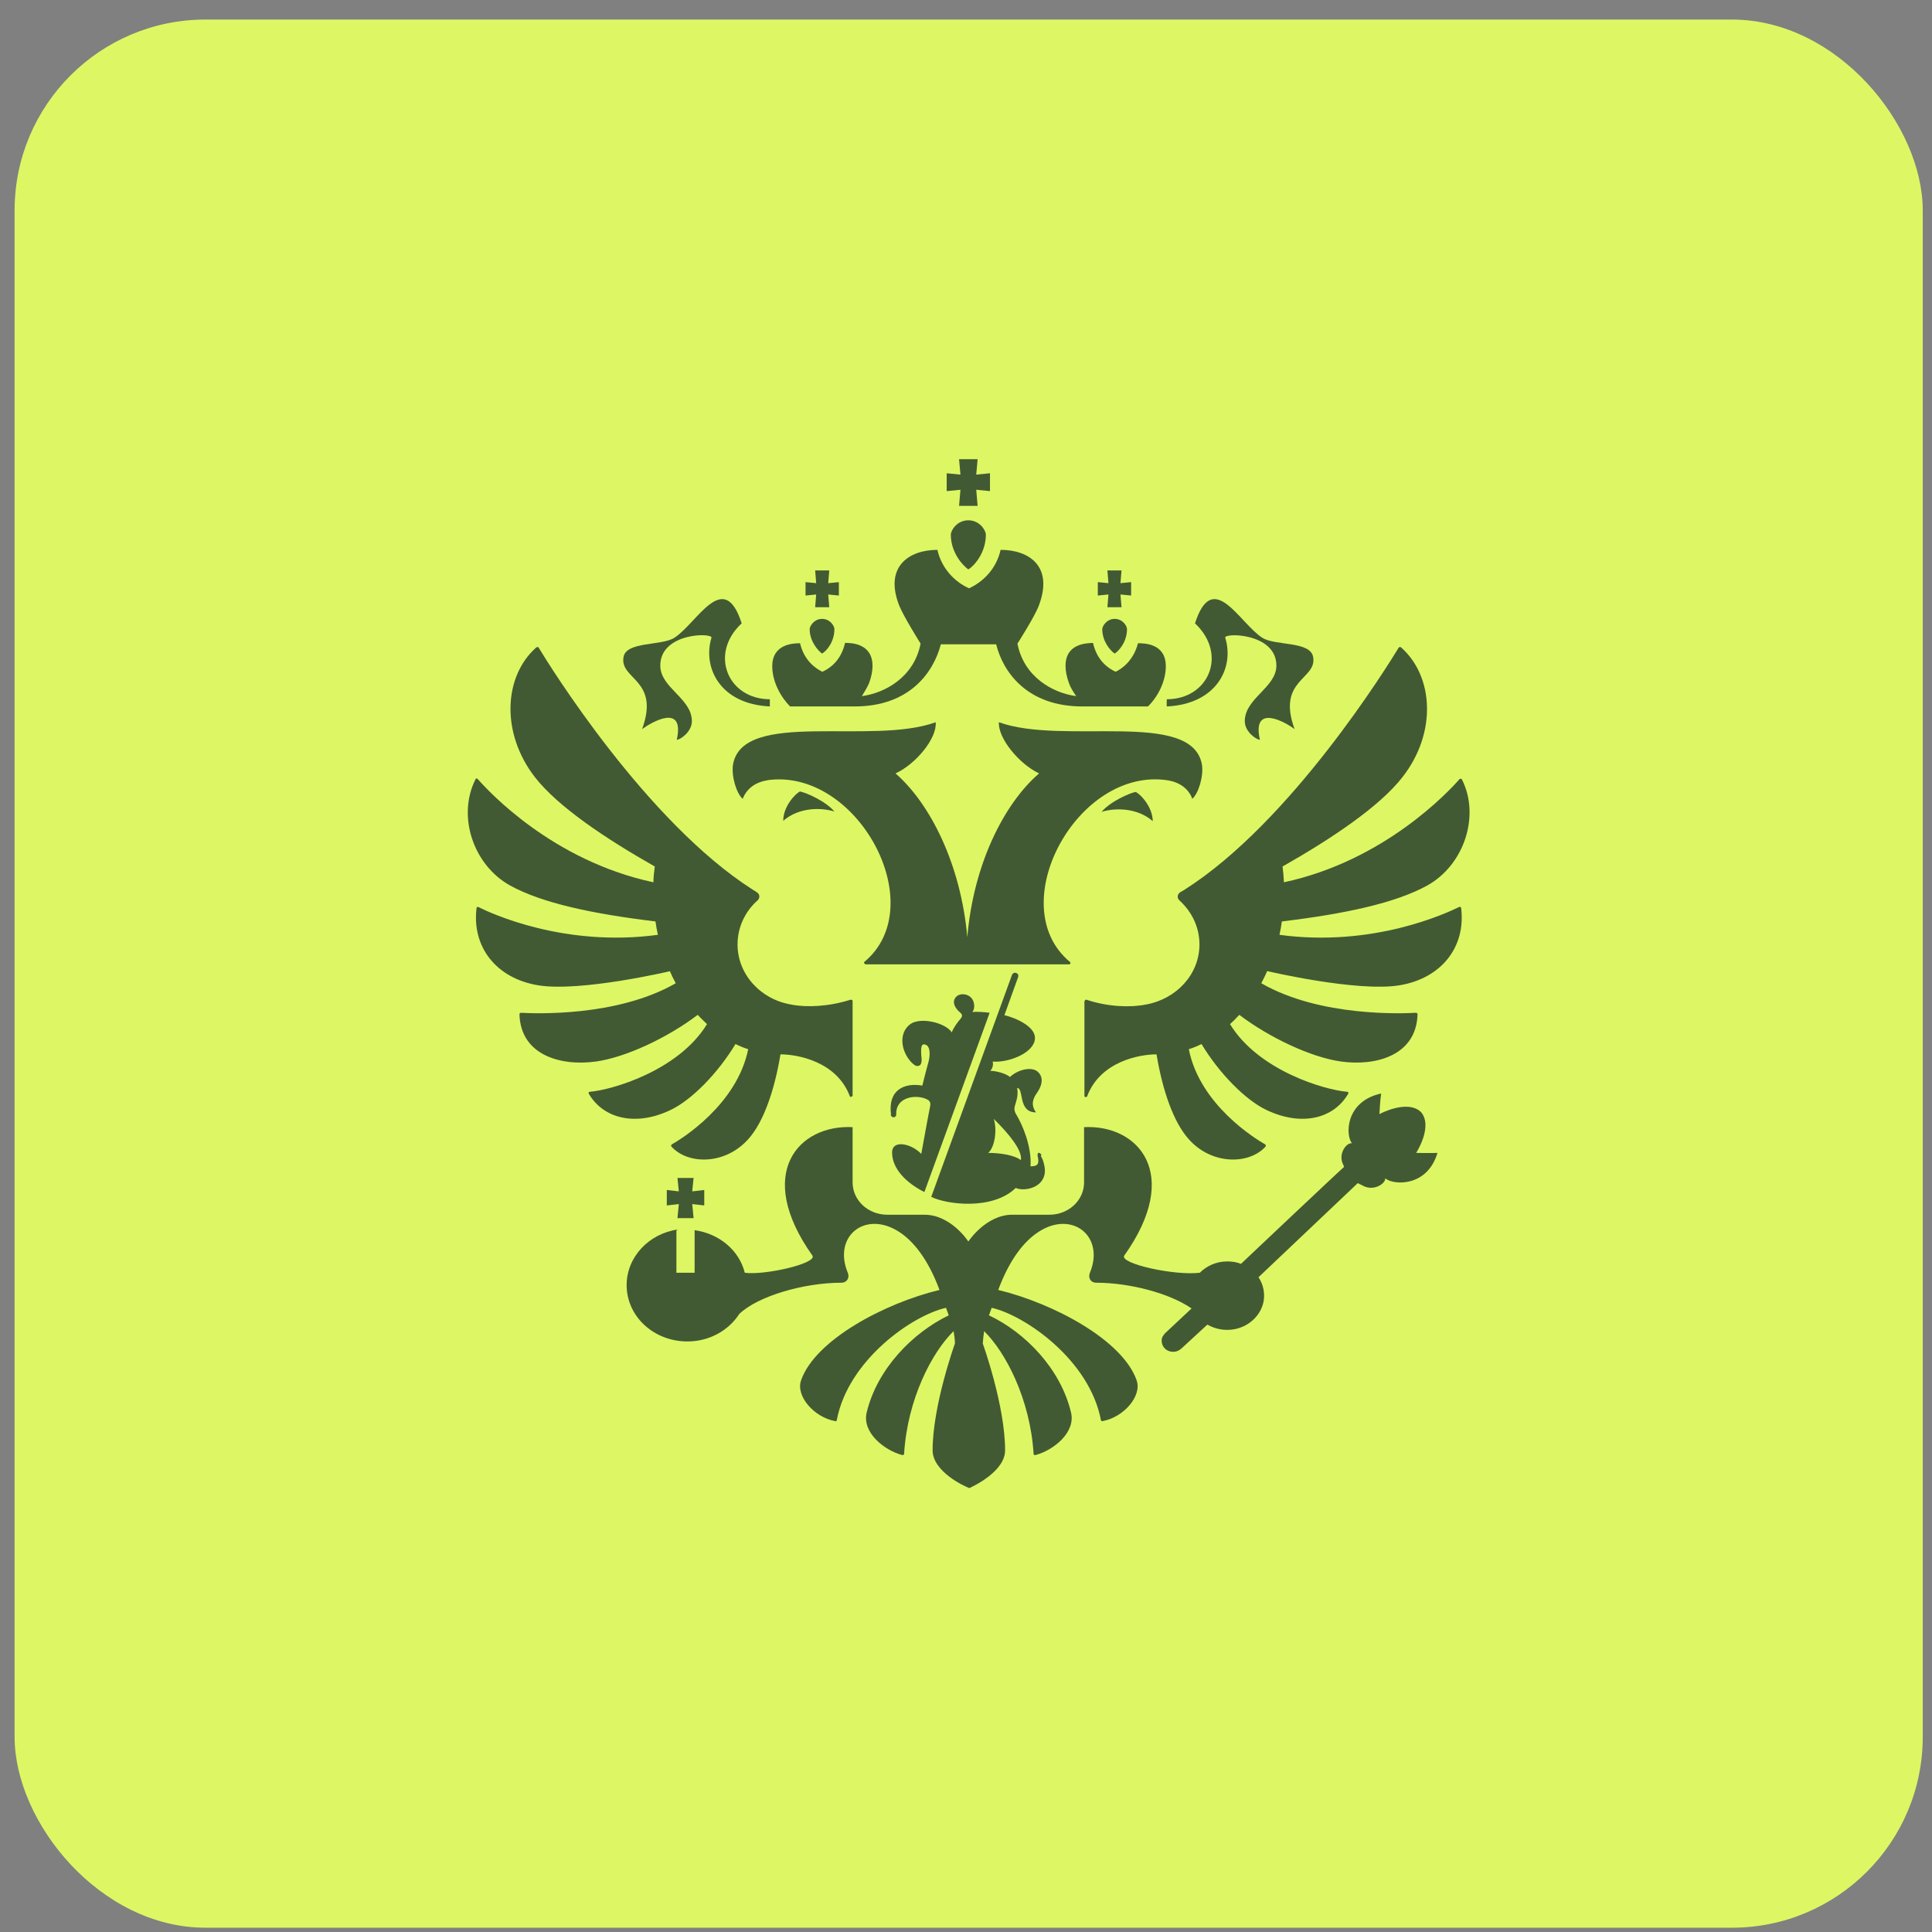 <?xml version="1.0" encoding="UTF-8"?> <svg xmlns="http://www.w3.org/2000/svg" width="81" height="81" viewBox="0 0 81 81" fill="none"><rect x="0" y="0" width="81" height="81" fill="#808080" stroke="none"/><rect x="0.612" y="0.82" width="80" height="80" rx="8" fill="#DCF763"></rect><path d="M48.33 34.427C47.667 33.851 46.732 33.866 46.184 34.038C46.544 33.606 47.365 33.247 47.61 33.203C47.797 33.275 48.33 33.822 48.33 34.442" fill="#00171F" fill-opacity="0.7"></path><path d="M32.175 32.714C31.426 32.829 31.196 33.333 31.138 33.491C30.879 33.275 30.649 32.527 30.735 32.037C31.167 29.733 36.538 31.26 39.23 30.28C39.288 30.957 38.395 32.037 37.545 32.426C38.985 33.678 40.281 36.213 40.555 39.294C40.814 36.213 42.11 33.678 43.564 32.426C42.715 32.023 41.836 30.943 41.879 30.28C44.586 31.26 49.942 29.733 50.389 32.037C50.475 32.527 50.245 33.275 49.986 33.491C49.942 33.333 49.698 32.829 48.949 32.714C45.162 32.138 42.009 37.969 44.86 40.331C44.903 40.374 44.874 40.431 44.817 40.431L36.278 40.431C36.278 40.431 36.192 40.359 36.235 40.331C39.086 37.969 35.933 32.152 32.146 32.714" fill="#00171F" fill-opacity="0.7"></path><path d="M37.358 46.738C37.214 45.687 37.92 45.384 38.669 45.514C38.755 45.154 38.841 44.837 38.928 44.52C39 44.261 39.029 43.786 38.726 43.786C38.568 43.786 38.625 44.232 38.64 44.42C38.64 44.592 38.596 44.693 38.453 44.693C38.366 44.693 38.265 44.592 38.193 44.52C37.761 44.045 37.675 43.297 38.165 42.937C38.582 42.634 39.619 42.865 39.907 43.282C39.95 43.124 40.152 42.85 40.252 42.735C40.353 42.62 40.367 42.548 40.252 42.447C40.195 42.404 39.993 42.217 39.993 42.015C39.993 41.9 40.08 41.684 40.367 41.684C40.598 41.684 40.843 41.842 40.843 42.188C40.843 42.26 40.828 42.346 40.771 42.433C40.915 42.404 41.303 42.433 41.491 42.462L38.755 49.977C37.977 49.589 37.401 48.984 37.401 48.322C37.401 47.76 38.222 47.947 38.625 48.379C38.755 47.674 38.87 47.011 39 46.363C39.029 46.176 38.942 46.119 38.798 46.061C38.309 45.874 37.545 46.032 37.574 46.723C37.574 46.882 37.358 46.882 37.344 46.723" fill="#00171F" fill-opacity="0.7"></path><path d="M29.828 26.739C29.9 26.523 27.683 26.508 27.683 27.905C27.683 28.841 29.007 29.273 29.007 30.237C29.007 30.684 28.518 31.015 28.374 31.015C28.719 29.46 27.308 30.28 26.92 30.569C27.683 28.481 25.969 28.495 26.142 27.545C26.257 26.883 27.74 27.084 28.273 26.739C29.223 26.134 30.346 23.801 31.095 26.134C29.713 27.415 30.519 29.316 32.276 29.316C32.276 29.316 32.276 29.589 32.276 29.618C30.174 29.517 29.454 27.977 29.828 26.739Z" fill="#00171F" fill-opacity="0.7"></path><path d="M33.557 33.189C33.802 33.232 34.623 33.592 34.983 34.024C34.435 33.851 33.5 33.837 32.837 34.413C32.837 33.794 33.37 33.247 33.557 33.175" fill="#00171F" fill-opacity="0.7"></path><path d="M41.663 46.91C41.807 47.343 41.721 48.077 41.433 48.336C41.922 48.336 42.513 48.422 42.801 48.638C42.873 48.25 42.34 47.573 41.663 46.91ZM43.636 48.465C43.751 48.638 43.809 48.941 43.809 49.07C43.809 49.819 42.916 49.963 42.585 49.805C41.606 50.755 39.676 50.496 39.043 50.179L42.426 40.878C42.498 40.705 42.743 40.791 42.686 40.964L42.11 42.562C42.599 42.677 43.391 43.037 43.391 43.513C43.391 44.146 42.268 44.564 41.62 44.506C41.649 44.65 41.62 44.78 41.519 44.895C41.75 44.895 42.196 45.01 42.34 45.154C42.686 44.837 43.218 44.722 43.478 44.909C43.737 45.111 43.737 45.442 43.478 45.816C43.29 46.075 43.218 46.335 43.434 46.637C42.657 46.637 42.945 45.615 42.642 45.615C42.686 45.816 42.657 46.032 42.571 46.291C42.513 46.464 42.513 46.579 42.614 46.738C42.858 47.141 43.262 48.062 43.204 48.898C43.463 48.898 43.593 48.84 43.506 48.48C43.478 48.35 43.55 48.25 43.665 48.422" fill="#00171F" fill-opacity="0.7"></path><path d="M20.052 38.027C20.57 38.286 23.651 39.726 27.582 39.193C27.539 39.006 27.51 38.819 27.481 38.632C24.861 38.315 22.73 37.868 21.376 37.12C19.836 36.256 19.159 34.211 19.936 32.671C19.951 32.627 20.008 32.627 20.037 32.671C20.469 33.16 23.147 36.083 27.395 36.99C27.395 36.774 27.424 36.558 27.452 36.328C25.393 35.161 23.392 33.822 22.427 32.584C20.988 30.727 21.117 28.351 22.485 27.142C22.485 27.142 22.514 27.127 22.543 27.127C22.557 27.127 22.571 27.127 22.586 27.156C23.018 27.876 27.092 34.456 31.57 37.307C31.628 37.336 31.685 37.379 31.729 37.408C31.858 37.48 31.873 37.652 31.757 37.753C31.239 38.214 30.922 38.876 30.922 39.596C30.922 40.849 31.887 41.9 33.168 42.116C33.816 42.245 34.752 42.202 35.659 41.914C35.703 41.914 35.746 41.914 35.746 41.972L35.746 45.946C35.746 45.946 35.645 46.032 35.63 45.96C35.083 44.506 33.442 44.204 32.722 44.204C32.463 45.759 32.002 47.04 31.397 47.731C30.418 48.854 28.834 48.84 28.143 48.062C28.143 48.062 28.129 48.034 28.143 48.019C28.143 48.005 28.143 47.99 28.172 47.976C28.575 47.746 30.893 46.32 31.369 43.988C31.181 43.93 31.009 43.858 30.836 43.772C30.087 45.01 28.993 46.119 28.115 46.536C26.646 47.242 25.293 46.896 24.688 45.859C24.659 45.816 24.688 45.773 24.731 45.773C25.638 45.701 28.446 44.895 29.641 42.937C29.511 42.807 29.367 42.677 29.252 42.548C27.999 43.498 26.243 44.333 24.976 44.506C23.493 44.708 21.823 44.232 21.779 42.519C21.779 42.49 21.808 42.462 21.851 42.462C22.37 42.49 25.854 42.649 28.331 41.223C28.244 41.065 28.158 40.892 28.086 40.719C28.086 40.719 24.342 41.598 22.571 41.31C20.8 41.022 19.778 39.697 19.98 38.07C19.98 38.027 20.037 38.012 20.066 38.027" fill="#00171F" fill-opacity="0.7"></path><path d="M53.124 40.719C53.052 40.892 52.966 41.05 52.88 41.223C55.356 42.649 58.84 42.49 59.359 42.462C59.402 42.462 59.431 42.49 59.431 42.519C59.388 44.233 57.718 44.708 56.234 44.506C54.967 44.333 53.211 43.498 51.958 42.548C51.829 42.692 51.699 42.821 51.569 42.937C52.764 44.895 55.558 45.701 56.479 45.773C56.522 45.773 56.551 45.816 56.522 45.859C55.918 46.896 54.579 47.242 53.096 46.536C52.217 46.119 51.123 45.01 50.374 43.772C50.202 43.858 50.029 43.93 49.842 43.988C50.302 46.32 52.635 47.746 53.038 47.976C53.052 47.976 53.067 48.005 53.067 48.019C53.067 48.034 53.067 48.048 53.067 48.062C52.376 48.84 50.778 48.854 49.813 47.731C49.208 47.04 48.747 45.759 48.488 44.204C47.768 44.204 46.127 44.506 45.58 45.96C45.551 46.018 45.465 46.003 45.465 45.946L45.465 41.972C45.465 41.972 45.508 41.9 45.551 41.914C46.458 42.217 47.394 42.245 48.042 42.116C49.323 41.886 50.288 40.849 50.288 39.596C50.288 38.876 49.971 38.228 49.453 37.753C49.338 37.652 49.352 37.494 49.482 37.408C49.539 37.379 49.597 37.336 49.654 37.307C54.132 34.47 58.193 27.89 58.639 27.156C58.653 27.127 58.711 27.113 58.74 27.142C60.108 28.351 60.252 30.727 58.797 32.584C57.847 33.808 55.831 35.161 53.772 36.328C53.801 36.544 53.816 36.76 53.83 36.99C58.063 36.083 60.755 33.16 61.187 32.671C61.216 32.642 61.274 32.642 61.288 32.671C62.066 34.197 61.389 36.256 59.848 37.12C58.495 37.868 56.364 38.315 53.743 38.632C53.715 38.819 53.686 39.006 53.643 39.193C57.574 39.726 60.64 38.286 61.173 38.027C61.216 38.012 61.259 38.027 61.259 38.07C61.461 39.711 60.424 41.022 58.668 41.31C56.897 41.598 53.153 40.719 53.153 40.719" fill="#00171F" fill-opacity="0.7"></path><path d="M54.276 30.569C53.902 30.28 52.477 29.474 52.822 31.015C52.678 31.015 52.188 30.684 52.188 30.237C52.188 29.273 53.513 28.826 53.513 27.905C53.513 26.523 51.296 26.523 51.368 26.739C51.757 27.977 51.022 29.517 48.92 29.618C48.906 29.589 48.92 29.316 48.92 29.316C50.677 29.316 51.483 27.43 50.101 26.134C50.849 23.801 51.972 26.134 52.923 26.739C53.456 27.084 54.939 26.868 55.054 27.545C55.227 28.495 53.513 28.481 54.276 30.569Z" fill="#00171F" fill-opacity="0.7"></path><path d="M34.983 26.379C34.983 26.911 34.651 27.3 34.464 27.401C34.306 27.286 33.946 26.897 33.946 26.379C33.946 26.249 34.133 25.947 34.464 25.947C34.795 25.947 34.983 26.235 34.983 26.379Z" fill="#00171F" fill-opacity="0.7"></path><path d="M41.505 20.59L40.929 20.533L40.987 21.21L40.209 21.21L40.267 20.533L39.691 20.59L39.691 19.842L40.267 19.899L40.209 19.252L40.987 19.252L40.929 19.899L41.505 19.842L41.505 20.59Z" fill="#00171F" fill-opacity="0.7"></path><path d="M41.332 22.419C41.332 23.168 40.857 23.715 40.598 23.873C40.367 23.715 39.864 23.168 39.864 22.419C39.864 22.232 40.123 21.814 40.598 21.814C41.073 21.814 41.332 22.232 41.332 22.419Z" fill="#00171F" fill-opacity="0.7"></path><path d="M45.378 29.618C43.103 29.618 42.066 28.222 41.764 27.012L39.446 27.012C39.129 28.222 38.107 29.618 35.832 29.618L33.125 29.618C32.751 29.244 32.377 28.596 32.377 27.934C32.377 26.983 33.284 26.969 33.543 26.969C33.715 27.703 34.205 28.034 34.479 28.164C34.767 28.034 35.256 27.718 35.429 26.954C35.688 26.954 36.581 26.969 36.581 27.919C36.581 28.121 36.538 28.366 36.437 28.639C36.379 28.783 36.25 28.999 36.134 29.186C37.099 29.057 38.323 28.394 38.596 26.983C38.596 26.983 37.891 25.86 37.704 25.399C37.056 23.758 38.107 23.053 39.302 23.053C39.475 23.83 40.022 24.392 40.627 24.665C41.231 24.392 41.779 23.83 41.951 23.053C43.146 23.053 44.183 23.744 43.55 25.399C43.377 25.86 42.657 26.983 42.657 26.983C42.93 28.394 44.154 29.057 45.119 29.186C44.989 28.999 44.86 28.783 44.817 28.639C44.716 28.366 44.673 28.121 44.673 27.919C44.673 26.969 45.565 26.969 45.825 26.954C45.997 27.718 46.487 28.034 46.775 28.164C47.048 28.034 47.523 27.689 47.711 26.969C47.97 26.969 48.877 26.969 48.877 27.934C48.877 28.596 48.517 29.244 48.128 29.618L45.421 29.618" fill="#00171F" fill-opacity="0.7"></path><path d="M33.773 24.406L34.219 24.449L34.176 23.916L34.767 23.916L34.723 24.449L35.17 24.406L35.17 24.968L34.723 24.924L34.767 25.457L34.176 25.457L34.219 24.924L33.773 24.968L33.773 24.406Z" fill="#00171F" fill-opacity="0.7"></path><path d="M46.429 23.916L47.02 23.916L46.976 24.449L47.423 24.406L47.423 24.968L46.976 24.924L47.02 25.457L46.429 25.457L46.472 24.924L46.026 24.968L46.026 24.406L46.472 24.449L46.429 23.916Z" fill="#00171F" fill-opacity="0.7"></path><path d="M47.25 26.379C47.25 26.911 46.904 27.3 46.732 27.401C46.559 27.286 46.213 26.897 46.213 26.379C46.213 26.249 46.4 25.947 46.732 25.947C47.063 25.947 47.25 26.235 47.25 26.379Z" fill="#00171F" fill-opacity="0.7"></path><path d="M29.526 50.539L29.022 50.481L29.079 51.072L28.403 51.072L28.46 50.481L27.956 50.539L27.956 49.891L28.46 49.949L28.403 49.387L29.079 49.387L29.022 49.949L29.526 49.891L29.526 50.539Z" fill="#00171F" fill-opacity="0.7"></path><path d="M28.359 51.59L28.359 53.361L29.122 53.361L29.122 51.576C30.159 51.72 30.994 52.425 31.225 53.361C32.045 53.476 34.277 52.972 34.061 52.641C31.613 49.185 33.485 47.141 35.746 47.256L35.746 49.574C35.746 50.323 36.394 50.928 37.2 50.928L38.755 50.928C39.878 50.928 40.598 52.051 40.598 52.051C40.598 52.051 41.332 50.928 42.441 50.928L43.996 50.928C44.802 50.928 45.45 50.323 45.45 49.574L45.45 47.256C47.711 47.141 49.582 49.2 47.135 52.641C46.919 52.972 49.222 53.49 50.302 53.361C50.59 53.073 50.993 52.886 51.454 52.886C51.656 52.886 51.843 52.915 52.03 52.987C52.03 52.987 56.278 48.969 56.35 48.926L56.321 48.84C56.076 48.394 56.45 47.89 56.681 47.933C56.407 47.602 56.393 46.176 57.905 45.845C57.861 46.133 57.833 46.709 57.833 46.709C57.833 46.709 58.999 46.075 59.575 46.623C60.093 47.227 59.373 48.336 59.373 48.336C59.373 48.336 59.964 48.35 60.266 48.336C59.834 49.79 58.394 49.689 58.077 49.401C58.092 49.632 57.574 49.963 57.127 49.704L56.925 49.603L52.764 53.548C52.952 53.836 53.038 54.182 52.98 54.542C52.88 55.117 52.404 55.593 51.785 55.722C51.353 55.809 50.95 55.722 50.619 55.535L49.525 56.543C49.424 56.629 49.294 56.687 49.151 56.673C48.877 56.658 48.69 56.442 48.704 56.183C48.704 56.068 48.776 55.981 48.848 55.895C48.862 55.881 49.957 54.858 49.957 54.858C49.05 54.225 47.365 53.779 45.968 53.779C45.724 53.779 45.608 53.577 45.695 53.361C46.328 51.835 44.961 50.74 43.564 51.633C42.945 52.022 42.326 52.799 41.851 54.081C44.169 54.642 47.063 56.183 47.653 57.868C47.883 58.516 47.135 59.408 46.228 59.581C46.213 59.581 46.199 59.581 46.184 59.581C46.184 59.581 46.156 59.552 46.156 59.538C45.681 57.018 42.974 55.146 41.577 54.83C41.505 55.017 41.534 54.959 41.462 55.146C42.988 55.866 44.471 57.392 44.903 59.221C45.105 60.056 44.169 60.805 43.406 61.006C43.362 61.006 43.334 60.992 43.334 60.949C43.19 58.66 42.167 56.701 41.26 55.809C41.231 55.981 41.217 56.154 41.203 56.327C41.203 56.327 42.139 58.919 42.139 60.805C42.139 61.683 40.828 62.302 40.641 62.389C40.396 62.302 39.1 61.683 39.1 60.805C39.1 58.919 40.036 56.327 40.036 56.327C40.036 56.154 40.008 55.981 39.979 55.809C39.072 56.701 38.049 58.645 37.905 60.949C37.905 60.992 37.862 61.006 37.833 61.006C37.07 60.805 36.134 60.056 36.336 59.221C36.768 57.407 38.251 55.881 39.777 55.146C39.705 54.959 39.734 55.017 39.662 54.83C38.251 55.146 35.559 57.018 35.083 59.538C35.083 59.552 35.083 59.567 35.055 59.581C35.055 59.581 35.026 59.581 35.011 59.581C34.104 59.408 33.356 58.516 33.586 57.868C34.176 56.183 37.07 54.642 39.389 54.081C38.913 52.799 38.294 52.022 37.675 51.633C36.264 50.74 34.911 51.835 35.544 53.361C35.63 53.562 35.515 53.779 35.27 53.779C33.701 53.779 31.772 54.34 30.994 55.089C30.548 55.78 29.742 56.241 28.82 56.241C27.409 56.241 26.272 55.19 26.272 53.879C26.272 52.699 27.207 51.719 28.417 51.547" fill="#00171F" fill-opacity="0.7"></path></svg> 